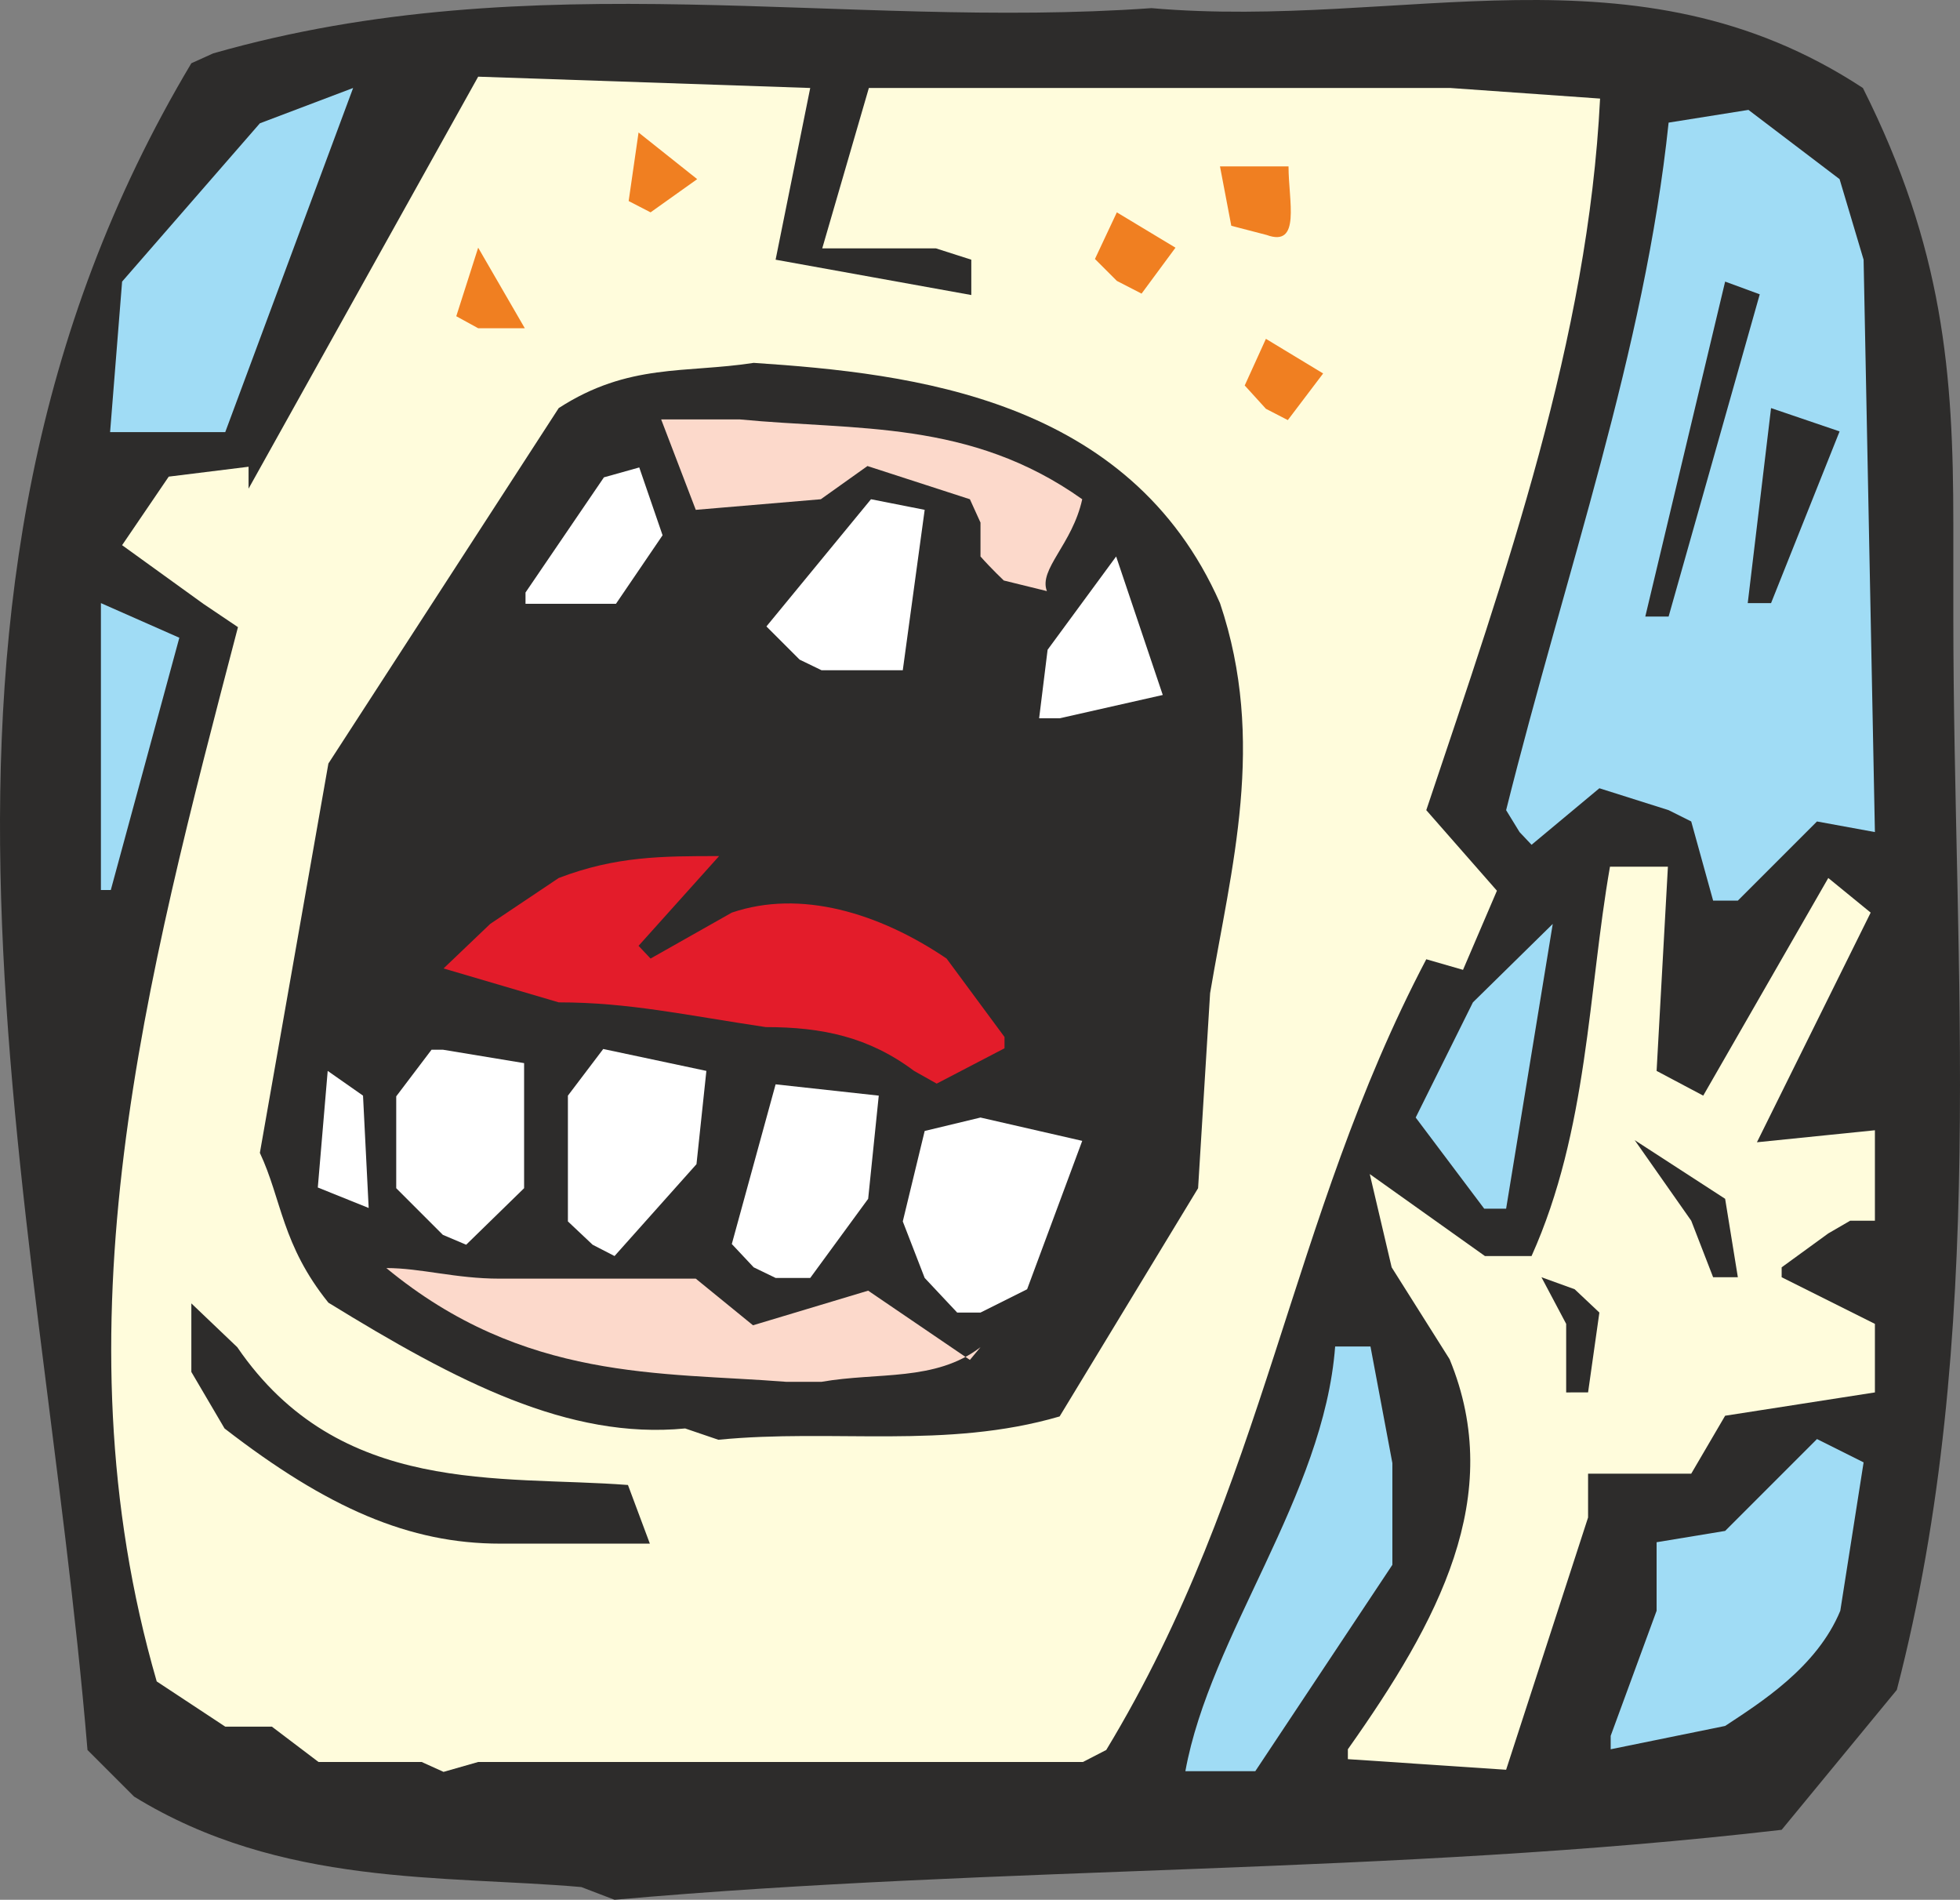 <svg xmlns="http://www.w3.org/2000/svg" width="266.331" height="258.098" viewBox="0 0 199.748 193.573"><rect x="0" y="0" width="199.748" height="193.573" fill="#808080" stroke="none"/><path d="M262.214 519.585c-14.04-1.224-30.6 0-45.576-9.216l-4.752-4.752c-4.752-57.24-22.248-116.856 10.584-171.864l2.232-1.008c32.76-9.36 64.224-2.376 95.616-4.608 25.632 2.232 49.248-7.128 72.504 8.136 8.208 16.344 9.216 29.088 9.216 44.352v9.504c0 35.928 3.6 73.368-5.76 109.368l-11.736 14.256c-39.744 4.608-79.272 3.6-118.944 7.128z" style="fill:#2d2c2b" transform="translate(-202.97 -327.308)"/><path d="M245.942 506.84H235.43l-4.752-3.6h-4.752l-6.984-4.607c-10.512-36.288-1.152-71.352 8.28-107.424l-3.528-2.376-8.28-5.976 4.752-6.984 8.136-1.008v2.232l23.4-41.976 33.84 1.152-3.528 17.496 19.944 3.6v-3.6l-3.6-1.152h-11.592l4.752-16.344h59.256l15.264 1.08c-1.224 24.48-9.504 48.024-17.712 72.504l7.2 8.208-3.456 8.064-3.744-1.08c-14.04 26.712-16.272 53.568-32.616 80.568l-2.376 1.224h-61.632l-3.528 1.008z" style="fill:#fffcdc" transform="translate(-202.97 -327.308)"/><path d="M323.774 507.777c2.52-13.896 14.112-28.008 15.264-43.272h3.6l2.232 11.88v10.368l-13.968 21.024h-4.608z" style="fill:#a0dcf5" transform="translate(-202.97 -327.308)"/><path d="M340.334 505.545c9.216-13.032 16.128-25.776 10.368-39.744l-5.904-9.36-2.232-9.504 11.736 8.352h4.752c5.76-12.816 5.76-26.928 7.992-39.672h5.904l-1.152 20.808 4.752 2.52 12.744-22.176 4.32 3.528-11.592 23.4 12.024-1.224v9.216h-2.52l-2.232 1.296-4.752 3.456v1.008l9.504 4.752v6.984l-15.264 2.376-3.456 5.904h-10.512v4.464l-8.352 25.704-16.128-1.08z" style="fill:#fffcdc" transform="translate(-202.97 -327.308)"/><path d="m367.118 504.177 4.68-12.744v-6.984l6.984-1.152 9.36-9.36 4.752 2.376-2.376 15.12c-2.376 5.76-8.136 9.36-11.736 11.736l-11.664 2.376z" style="fill:#a0dcf5" transform="translate(-202.97 -327.308)"/><path d="M253.934 484.593c-9.216 0-17.568-3.6-28.08-11.736l-3.384-5.76v-6.984l4.68 4.464c10.44 15.264 26.784 13.032 39.816 14.04l2.232 5.976h-12.816zm18.864-11.736c-11.88 1.152-23.256-4.752-36.36-12.816-4.752-5.904-4.752-10.512-6.984-15.264l6.984-39.672 23.472-36.216c7.128-4.608 12.888-3.528 19.872-4.608 16.272 1.08 38.304 3.6 47.52 24.48 4.752 14.112 1.152 26.928-1.008 39.744l-1.224 19.872-14.112 23.256c-11.592 3.384-23.04 1.224-34.776 2.376z" style="fill:#2d2c2b" transform="translate(-202.97 -327.308)"/><path d="M283.094 468.105c-12.744-1.008-26.712 0-40.752-11.592 3.528 0 7.056 1.08 11.52 1.08h20.016l5.832 4.752 11.736-3.528 10.368 7.056 1.08-1.296c-4.608 3.528-10.44 2.52-16.2 3.528z" style="fill:#fcd9cb" transform="translate(-202.97 -327.308)"/><path d="M362.582 469.185V462.2l-2.52-4.752 3.384 1.224 2.52 2.376-1.152 8.136z" style="fill:#2d2c2b" transform="translate(-202.97 -327.308)"/><path d="m300.518 461.049-3.312-3.528-2.232-5.76 2.232-9.216 5.688-1.368 10.368 2.376-5.616 15.12-4.752 2.376z" style="fill:#fff" transform="translate(-202.97 -327.308)"/><path d="m377.558 457.449-2.232-5.76-5.76-8.208 9.216 5.976 1.296 7.992z" style="fill:#2d2c2b" transform="translate(-202.97 -327.308)"/><path d="m279.782 456.44-2.232-2.375 4.464-16.272 10.512 1.152-1.08 10.512-5.904 8.064h-3.528zm-16.416-2.303-2.52-2.376v-12.816l3.6-4.752 10.512 2.232-1.008 9.504-8.352 9.36zm-15.264-1.008-4.752-4.752v-9.36l3.6-4.752h1.152l8.28 1.368v12.744l-5.904 5.76z" style="fill:#fff" transform="translate(-202.97 -327.308)"/><path d="m354.23 450.465-6.984-9.288 5.832-11.736 8.136-7.992-4.752 29.016z" style="fill:#a0dcf5" transform="translate(-202.97 -327.308)"/><path d="m235.358 448.305 1.008-11.88 3.6 2.52.576 11.448z" style="fill:#fff" transform="translate(-202.97 -327.308)"/><path d="M296.126 436.425c-4.608-3.456-9.36-4.464-15.12-4.464-8.208-1.224-13.968-2.52-21.096-2.52l-11.736-3.456 4.752-4.536 6.984-4.68c5.832-2.232 10.584-2.232 16.344-2.232l-8.208 9.144 1.224 1.296 8.28-4.68c6.984-2.376 14.976 0 21.888 4.68l5.904 7.992v1.152l-6.912 3.6z" style="fill:#e31c2a" transform="translate(-202.97 -327.308)"/><path d="m377.558 419.073-2.232-8.064-2.304-1.152-7.056-2.232-6.912 5.76-1.224-1.296-1.368-2.232c6.12-24.48 14.112-46.728 16.56-70.056l8.136-1.296 9.288 7.056 2.448 8.208 1.152 58.32-5.904-1.08-8.064 8.064zm-164.304-1.08V388.76l7.992 3.528-6.984 25.704z" style="fill:#a0dcf5" transform="translate(-202.97 -327.308)"/><path d="m308.87 400.497.864-6.984 6.984-9.504 4.752 14.112-10.512 2.376zm-24.408-5.977-3.384-3.383 10.656-12.96 5.472 1.08-2.232 16.344h-8.28zm-27.936-6.84 7.992-11.735 3.6-1.008 2.376 6.912-4.752 6.984h-9.216z" style="fill:#fff" transform="translate(-202.97 -327.308)"/><path d="M370.646 390.129 378.782 356l3.528 1.296-9.288 32.832zm10.44-1.369 2.376-19.871 6.984 2.376-6.984 17.496z" style="fill:#2d2c2b" transform="translate(-202.97 -327.308)"/><path d="M305.27 386.457s-1.224-1.152-2.376-2.448v-3.456l-1.08-2.376-10.44-3.384-4.752 3.384-12.744 1.08-3.528-9.216h7.992c11.88 1.152 23.472 0 34.92 8.136-1.008 4.608-4.464 7.128-3.6 9.36z" style="fill:#fcd9cb" transform="translate(-202.97 -327.308)"/><path d="M214.19 371.337 215.414 356l14.04-16.128 9.504-3.6-13.032 35.064h-9.144z" style="fill:#a0dcf5" transform="translate(-202.97 -327.308)"/><path d="m331.982 368.96-2.16-2.375 2.16-4.752 5.832 3.528-3.6 4.752zm-82.512-9.431 2.232-6.984 4.752 8.208h-4.752zm67.32-3.6-2.232-2.232 2.232-4.752 5.976 3.6-3.456 4.68zm11.664-5.616-1.152-6.048h6.984c0 3.528 1.296 8.28-2.232 6.984zm-61.416-2.52 1.008-6.984 5.976 4.752-4.752 3.384z" style="fill:#f07f21" transform="translate(-202.97 -327.308)"/></svg>
